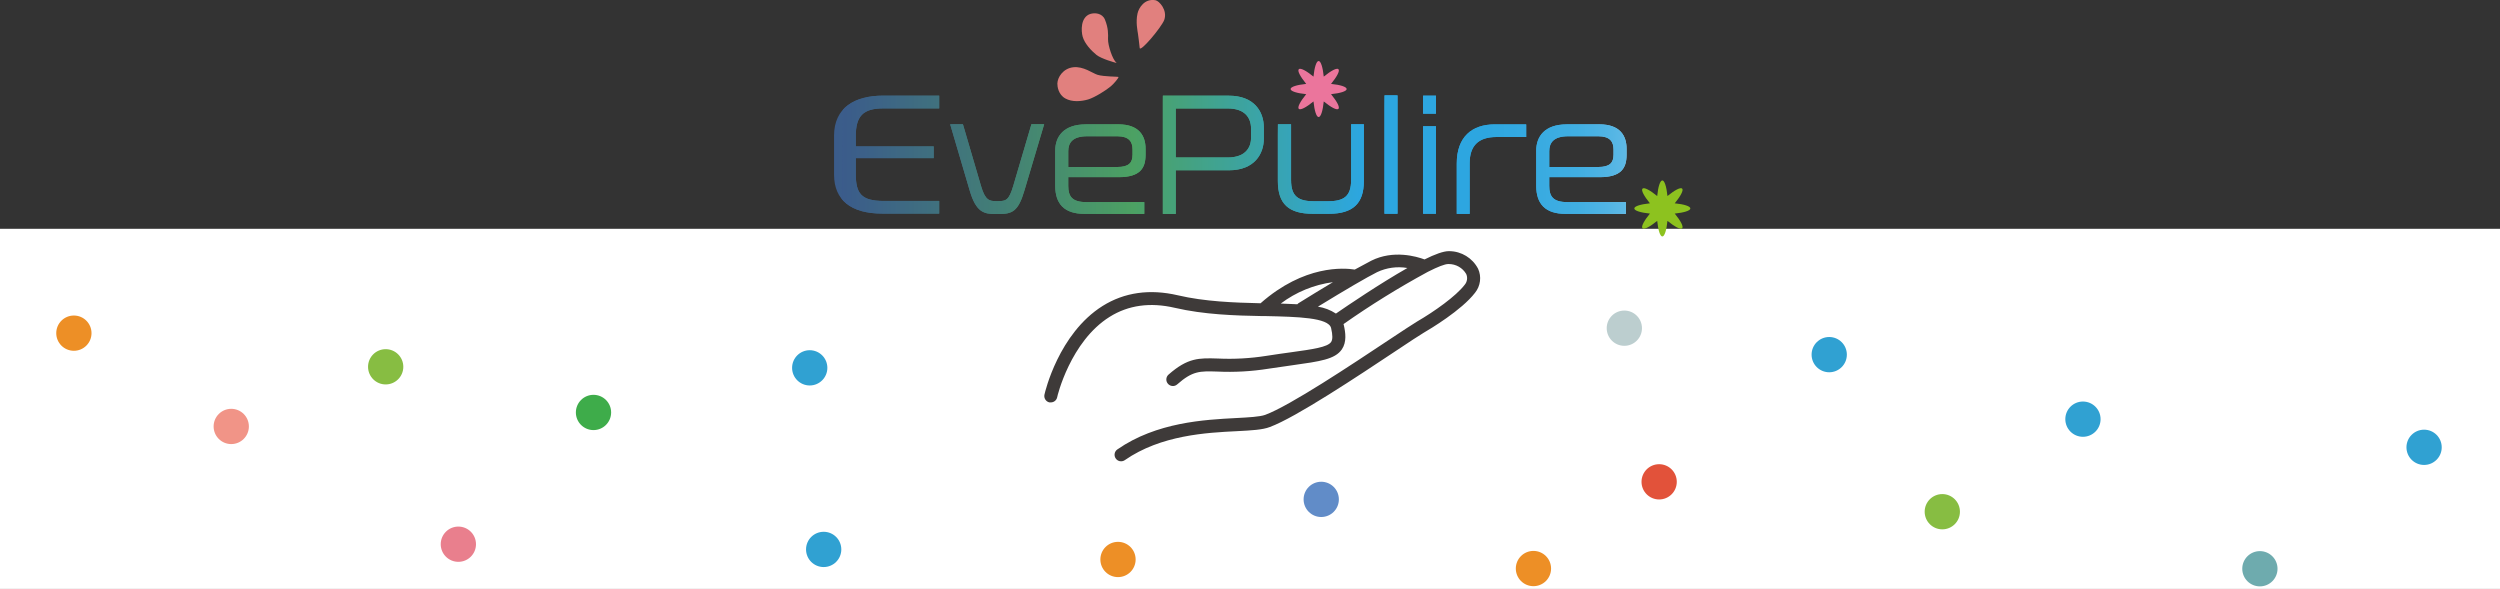 <?xml version="1.0" encoding="UTF-8"?><svg id="_レイヤー_1" xmlns="http://www.w3.org/2000/svg" xmlns:xlink="http://www.w3.org/1999/xlink" viewBox="0 0 604 142.28"><rect x="0" y="0" width="604" height="142.28" fill="#333333" stroke="none"/><defs><style>.cls-1{fill:url(#_名称未設定グラデーション_8-20);}.cls-1,.cls-2,.cls-3,.cls-4,.cls-5,.cls-6,.cls-7,.cls-8,.cls-9,.cls-10,.cls-11,.cls-12,.cls-13,.cls-14,.cls-15,.cls-16,.cls-17,.cls-18,.cls-19,.cls-20,.cls-21,.cls-22,.cls-23,.cls-24,.cls-25,.cls-26,.cls-27,.cls-28,.cls-29,.cls-30,.cls-31,.cls-32,.cls-33{stroke-width:0px;}.cls-2{fill:url(#_名称未設定グラデーション_8-23);}.cls-3{fill:url(#_名称未設定グラデーション_8-25);}.cls-4{fill:url(#_名称未設定グラデーション_8-22);}.cls-5{fill:url(#_名称未設定グラデーション_8-26);}.cls-6{fill:url(#_名称未設定グラデーション_8-19);}.cls-7{fill:url(#_名称未設定グラデーション_8-17);}.cls-8{fill:url(#_名称未設定グラデーション_8-10);}.cls-9{fill:url(#_名称未設定グラデーション_8-13);}.cls-10{fill:url(#_名称未設定グラデーション_8-16);}.cls-11{fill:url(#_名称未設定グラデーション_8-14);}.cls-12{fill:url(#_名称未設定グラデーション_8-11);}.cls-34{clip-path:url(#clippath);}.cls-35{fill:url(#_名称未設定グラデーション_8-9);}.cls-36{fill:url(#_名称未設定グラデーション_8-6);}.cls-37{fill:url(#_名称未設定グラデーション_8-3);}.cls-13{fill:url(#_名称未設定グラデーション_8-2);}.cls-14{fill:url(#_名称未設定グラデーション_8-4);}.cls-15{fill:url(#_名称未設定グラデーション_8-7);}.cls-16{fill:url(#_名称未設定グラデーション_8-8);}.cls-17{fill:url(#_名称未設定グラデーション_8-5);}.cls-38{fill:url(#_名称未設定グラデーション_8-24);}.cls-39{fill:url(#_名称未設定グラデーション_8-21);}.cls-40{fill:url(#_名称未設定グラデーション_8-12);}.cls-41{fill:url(#_名称未設定グラデーション_8-15);}.cls-42{fill:url(#_名称未設定グラデーション_8-18);}.cls-43{clip-path:url(#clippath-1);}.cls-44{clip-path:url(#clippath-4);}.cls-45{clip-path:url(#clippath-3);}.cls-46{clip-path:url(#clippath-2);}.cls-47{clip-path:url(#clippath-7);}.cls-48{clip-path:url(#clippath-8);}.cls-49{clip-path:url(#clippath-6);}.cls-50{clip-path:url(#clippath-5);}.cls-18,.cls-51{fill:url(#_名称未設定グラデーション_8);}.cls-19{fill:#618cc8;}.cls-20{fill:#87bd42;}.cls-21{fill:#6eabae;}.cls-22{fill:#3e3a39;}.cls-23{fill:#3eac4a;}.cls-24{fill:#e2523a;}.cls-25{fill:#e1807e;}.cls-26{fill:#bccecf;}.cls-27{fill:#30a1d2;}.cls-28{fill:#8dc21f;}.cls-29{fill:#fff;}.cls-30{fill:#f19487;}.cls-31{fill:#ed8f26;}.cls-32{fill:#e97f8d;}.cls-33{fill:#eb759c;}</style><linearGradient id="_名称未設定グラデーション_8" x1="418.79" y1="37.36" x2="167.53" y2="37.36" gradientUnits="userSpaceOnUse"><stop offset="0" stop-color="#eaf1f6"/><stop offset=".01" stop-color="#c7e3f1"/><stop offset=".03" stop-color="#a3d4ed"/><stop offset=".05" stop-color="#82c8ea"/><stop offset=".07" stop-color="#67bde6"/><stop offset=".09" stop-color="#51b4e4"/><stop offset=".11" stop-color="#40aee2"/><stop offset=".15" stop-color="#34a9e1"/><stop offset=".19" stop-color="#2da6e0"/><stop offset=".32" stop-color="#2ca6e0"/><stop offset=".56" stop-color="#4ca163"/><stop offset=".7" stop-color="#437f76"/><stop offset=".9" stop-color="#39548f"/><stop offset="1" stop-color="#354499"/></linearGradient><clipPath id="clippath"><path class="cls-18" d="m213.34,23.11c-6.87,0-11.83,2.94-11.83,9.64v9.46c0,6.1,4.08,9.39,11.62,9.39h13.78v-3.05h-13.42c-5.47,0-6.73-1.86-6.73-6.55v-3.79h18.82v-2.84h-18.82v-2.52c0-4.77,1.75-6.66,6.59-6.66h13.56v-3.08h-13.56Z"/></clipPath><linearGradient id="_名称未設定グラデーション_8-2" x1="402.5" y1="37.36" x2="172.57" y2="37.36" gradientTransform="translate(249.84 -178.39) rotate(89.25)" xlink:href="#_名称未設定グラデーション_8"/><linearGradient id="_名称未設定グラデーション_8-3" x1="402.5" y1="40.86" x2="172.57" y2="40.86" xlink:href="#_名称未設定グラデーション_8"/><linearGradient id="_名称未設定グラデーション_8-4" x1="402.5" y1="40.86" x2="172.57" y2="40.86" xlink:href="#_名称未設定グラデーション_8"/><clipPath id="clippath-1"><path class="cls-14" d="m249.19,30.02l-4.38,14.86c-1.05,3.57-1.82,3.71-3.68,3.71h-.46c-1.58,0-2.63-.14-3.65-3.64l-4.38-14.93h-3.08l4.73,16.05c1.54,5.22,3.43,5.64,6.24,5.64h.77c3.33,0,4.73-.7,6.2-5.68l4.77-16.02h-3.08Z"/></clipPath><linearGradient id="_名称未設定グラデーション_8-5" x1="402.5" y1="40.86" x2="172.57" y2="40.86" gradientTransform="translate(278.65 -200.57) rotate(89.25)" xlink:href="#_名称未設定グラデーション_8"/><linearGradient id="_名称未設定グラデーション_8-6" x1="402.5" y1="40.86" x2="172.57" y2="40.86" xlink:href="#_名称未設定グラデーション_8"/><linearGradient id="_名称未設定グラデーション_8-7" x1="402.5" y1="40.86" x2="172.57" y2="40.86" xlink:href="#_名称未設定グラデーション_8"/><clipPath id="clippath-2"><path class="cls-15" d="m258.09,36.57c0-1.96.91-3.65,4.59-3.65h7.26c2.8,0,3.68,1.3,3.68,3.19v1.26c0,1.93-.88,2.98-3.68,2.98h-11.85v-3.79Zm4.21-6.52c-5.36,0-7.36,2.98-7.36,6.34v8.48c0,4.45,2.24,6.8,7.08,6.8h14.44v-2.84h-14.02c-3.47,0-4.35-1.44-4.35-3.93v-2.1h12.2c5.15,0,6.48-2.17,6.48-5.4v-1.47c0-2.98-1.44-5.89-6.59-5.89h-7.89Z"/></clipPath><linearGradient id="_名称未設定グラデーション_8-8" x1="402.5" y1="40.86" x2="172.57" y2="40.86" gradientTransform="translate(303.26 -225.5) rotate(89.25)" xlink:href="#_名称未設定グラデーション_8"/><linearGradient id="_名称未設定グラデーション_8-9" x1="402.5" y1="37.39" x2="172.57" y2="37.39" xlink:href="#_名称未設定グラデーション_8"/><linearGradient id="_名称未設定グラデーション_8-10" x1="402.5" y1="37.39" x2="172.57" y2="37.39" xlink:href="#_名称未設定グラデーション_8"/><clipPath id="clippath-3"><path class="cls-8" d="m284.06,26.2h12.55c4.17,0,5.64,2.28,5.64,4.84v2.31c0,2.42-1.51,4.7-5.64,4.7h-12.55v-11.85Zm-3.12-3.08v28.57h3.12v-10.55h12.83c6.24,0,8.45-4.03,8.45-7.61v-2.73c0-3.89-2.38-7.68-8.45-7.68h-15.95Z"/></clipPath><linearGradient id="_名称未設定グラデーション_8-11" x1="402.5" y1="37.39" x2="172.57" y2="37.39" gradientTransform="translate(326.71 -256.21) rotate(89.25)" xlink:href="#_名称未設定グラデーション_8"/><linearGradient id="_名称未設定グラデーション_8-12" x1="402.5" y1="40.83" x2="172.57" y2="40.83" xlink:href="#_名称未設定グラデーション_8"/><linearGradient id="_名称未設定グラデーション_8-13" x1="402.5" y1="40.83" x2="172.57" y2="40.83" xlink:href="#_名称未設定グラデーション_8"/><clipPath id="clippath-4"><path class="cls-9" d="m326.43,30.02v13.46c0,3.96-1.75,5.15-5.68,5.15h-3.22c-3.86,0-5.61-1.16-5.61-5.15v-13.46h-3.19v13.74c0,5.54,2.66,7.89,8.41,7.89h3.96c5.78,0,8.41-2.52,8.41-7.89v-13.74h-3.08Z"/></clipPath><linearGradient id="_名称未設定グラデーション_8-14" x1="402.5" y1="40.83" x2="172.57" y2="40.83" gradientTransform="translate(355.8 -278.8) rotate(89.25)" xlink:href="#_名称未設定グラデーション_8"/><linearGradient id="_名称未設定グラデーション_8-15" x1="402.5" y1="37.34" x2="172.57" y2="37.34" xlink:href="#_名称未設定グラデーション_8"/><linearGradient id="_名称未設定グラデーション_8-16" x1="402.5" y1="37.34" x2="172.57" y2="37.34" xlink:href="#_名称未設定グラデーション_8"/><clipPath id="clippath-5"><rect class="cls-10" x="334.49" y="23.04" width="3.15" height="28.6"/></clipPath><linearGradient id="_名称未設定グラデーション_8-17" x1="402.5" y1="37.34" x2="172.57" y2="37.34" gradientTransform="translate(369.03 -299.19) rotate(89.25)" xlink:href="#_名称未設定グラデーション_8"/><linearGradient id="_名称未設定グラデーション_8-18" x1="402.5" y1="37.38" x2="172.57" y2="37.38" xlink:href="#_名称未設定グラデーション_8"/><linearGradient id="_名称未設定グラデーション_8-19" x1="402.5" y1="37.38" x2="172.57" y2="37.38" xlink:href="#_名称未設定グラデーション_8"/><clipPath id="clippath-6"><path class="cls-6" d="m343.81,51.64h3.12v-21.14h-3.12v21.14Zm0-24.18h3.12v-4.35h-3.12v4.35Z"/></clipPath><linearGradient id="_名称未設定グラデーション_8-20" x1="402.5" y1="37.38" x2="172.57" y2="37.38" gradientTransform="translate(378.25 -308.45) rotate(89.25)" xlink:href="#_名称未設定グラデーション_8"/><linearGradient id="_名称未設定グラデーション_8-21" x1="402.5" y1="40.86" x2="172.57" y2="40.86" xlink:href="#_名称未設定グラデーション_8"/><linearGradient id="_名称未設定グラデーション_8-22" x1="402.5" y1="40.86" x2="172.57" y2="40.86" xlink:href="#_名称未設定グラデーション_8"/><clipPath id="clippath-7"><path class="cls-4" d="m361.13,30.05c-5.54,0-9.18,3.05-9.18,9.46v12.16h3.12v-12.23c0-4.14,2.03-6.34,6.48-6.34h7.18v-3.05h-7.61Z"/></clipPath><linearGradient id="_名称未設定グラデーション_8-23" x1="402.5" y1="40.86" x2="172.57" y2="40.86" gradientTransform="translate(396.51 -319.98) rotate(89.25)" xlink:href="#_名称未設定グラデーション_8"/><linearGradient id="_名称未設定グラデーション_8-24" x1="402.5" y1="40.86" x2="172.57" y2="40.86" xlink:href="#_名称未設定グラデーション_8"/><linearGradient id="_名称未設定グラデーション_8-25" x1="402.5" y1="40.86" x2="172.57" y2="40.86" xlink:href="#_名称未設定グラデーション_8"/><clipPath id="clippath-8"><path class="cls-3" d="m374.3,36.57c0-1.96.91-3.65,4.59-3.65h7.26c2.8,0,3.68,1.3,3.68,3.19v1.26c0,1.93-.88,2.98-3.68,2.98h-11.85v-3.79Zm4.21-6.52c-5.36,0-7.36,2.98-7.36,6.34v8.48c0,4.45,2.24,6.8,7.08,6.8h14.6v-2.84h-14.18c-3.47,0-4.35-1.44-4.35-3.93v-2.1h12.2c5.15,0,6.48-2.17,6.48-5.4v-1.47c0-2.98-1.44-5.89-6.59-5.89h-7.89Z"/></clipPath><linearGradient id="_名称未設定グラデーション_8-26" x1="421.85" y1="40.86" x2="50.13" y2="40.86" xlink:href="#_名称未設定グラデーション_8"/></defs><rect class="cls-29" y="55.28" width="604" height="87"/><path class="cls-22" d="m357.1,64.92c-1.35-2.58-4.01-4.21-6.92-4.24h-.17c-1.28,0-3.36.76-5.84,2-1.93-.72-7.53-2.36-12.86.3-1,.53-2.41,1.27-4,2.15-2.57-.41-12.2-1.18-22.76,8.14-6.4-.15-13.49-.4-20-1.93-6.79-1.58-12.9-.71-18.16,2.58-10.62,6.67-13.92,20.81-14.05,21.41-.19.85.34,1.7,1.19,1.89.12,0,.23,0,.35,0,.74,0,1.37-.51,1.53-1.23,0-.2,3.19-13.51,12.68-19.44,4.51-2.83,9.81-3.56,15.74-2.18,7.06,1.64,14.55,1.88,21.25,2h.91c7.37.17,15,.34,15.6,2.89.4,1.71.4,2.78,0,3.37-.87,1.25-4.37,1.74-9.68,2.48-1.74.24-3.71.51-5.92.86-3.9.62-7.85.84-11.79.65-4.49-.14-7.21-.23-11.89,3.89-.65.58-.71,1.58-.12,2.23.58.64,1.56.71,2.21.14,3.74-3.3,5.49-3.24,9.7-3.11,4.14.2,8.28-.04,12.37-.69,2.19-.34,4.14-.61,5.87-.85,6.58-.92,10.2-1.42,11.85-3.82,1.21-1.77.89-4.07.47-5.87-.02-.08-.04-.16-.07-.24,6.49-4.56,13.25-8.75,20.22-12.54h0l.25-.13c2.29-1.16,4-1.84,4.85-1.84h.09c1.74,0,3.35.9,4.23,2.4.4.88.25,1.92-.39,2.65-2.09,2.72-7.28,6.41-11.5,8.86-1,.61-3.49,2.23-6.87,4.48-8.92,5.93-23.86,15.87-29.8,18.05-1.29.47-4,.61-7,.77-7.66.4-19.24,1-28.72,7.58-.71.49-.89,1.47-.39,2.19,0,0,0,0,0,0,.29.43.77.69,1.29.68.32,0,.64-.1.9-.28,8.74-6.07,19.78-6.64,27.09-7,3.46-.18,6.19-.32,7.94-1,6.29-2.31,21.42-12.38,30.46-18.39,3.2-2.13,5.73-3.81,6.71-4.38,1.5-.87,9.17-5.44,12.41-9.66,1.33-1.64,1.62-3.9.74-5.82Zm-43.67,8.59c-1.24-.07-2.56-.13-4-.17,3.69-2.78,8.03-4.56,12.61-5.17-2.83,1.69-5.78,3.5-8.37,5.11-.09.07-.17.15-.24.23Zm9.33,2.25c-1.31-.86-2.8-1.43-4.35-1.67,6.79-4.16,11.81-7.09,14.3-8.34,2.28-1.08,4.84-1.43,7.32-1-6.67,3.79-14.36,9.01-17.27,11.01Z"/><path class="cls-22" d="m228.51,107.67c-.08.05-.16.1-.25.13l.25-.13Z"/><circle class="cls-26" cx="392.44" cy="79.29" r="4.26"/><circle class="cls-27" cx="441.94" cy="85.68" r="4.26"/><circle class="cls-31" cx="17.85" cy="80.49" r="4.26"/><circle class="cls-20" cx="469.26" cy="123.63" r="4.26"/><circle class="cls-20" cx="93.18" cy="88.62" r="4.26"/><circle class="cls-27" cx="199" cy="132.74" r="4.26"/><circle class="cls-19" cx="319.21" cy="120.65" r="4.26"/><circle class="cls-31" cx="270.11" cy="135.17" r="4.26"/><circle class="cls-24" cx="400.85" cy="116.41" r="4.26"/><circle class="cls-31" cx="370.48" cy="137.36" r="4.26"/><circle class="cls-27" cx="585.66" cy="108.07" r="4.26"/><circle class="cls-21" cx="545.99" cy="137.41" r="4.26"/><circle class="cls-32" cx="110.74" cy="131.48" r="4.26"/><circle class="cls-23" cx="143.39" cy="99.65" r="4.26"/><circle class="cls-27" cx="195.63" cy="88.87" r="4.26"/><circle class="cls-27" cx="503.24" cy="101.27" r="4.26"/><circle class="cls-30" cx="55.87" cy="103.03" r="4.26"/><path class="cls-51" d="m213.34,23.11c-6.87,0-11.83,2.94-11.83,9.64v9.46c0,6.1,4.08,9.39,11.62,9.39h13.78v-3.05h-13.42c-5.47,0-6.73-1.86-6.73-6.55v-3.79h18.82v-2.84h-18.82v-2.52c0-4.77,1.75-6.66,6.59-6.66h13.56v-3.08h-13.56Z"/><g class="cls-34"><rect class="cls-13" x="200.89" y="25.56" width="28.8" height="23.61" transform="translate(175.13 252.14) rotate(-89.25)"/></g><path class="cls-37" d="m249.19,30.02l-4.38,14.86c-1.05,3.57-1.82,3.71-3.68,3.71h-.46c-1.58,0-2.63-.14-3.65-3.64l-4.38-14.93h-3.08l4.73,16.05c1.54,5.22,3.43,5.64,6.24,5.64h.77c3.33,0,4.73-.7,6.2-5.68l4.77-16.02h-3.08Z"/><g class="cls-43"><rect class="cls-17" x="229.93" y="29.37" width="21.99" height="22.99" transform="translate(196.92 281.23) rotate(-89.25)"/></g><path class="cls-36" d="m258.09,36.57c0-1.96.91-3.65,4.59-3.65h7.26c2.8,0,3.68,1.3,3.68,3.19v1.26c0,1.93-.88,2.98-3.68,2.98h-11.85v-3.79Zm4.21-6.52c-5.36,0-7.36,2.98-7.36,6.34v8.48c0,4.45,2.24,6.8,7.08,6.8h14.44v-2.84h-14.02c-3.47,0-4.35-1.44-4.35-3.93v-2.1h12.2c5.15,0,6.48-2.17,6.48-5.4v-1.47c0-2.98-1.44-5.89-6.59-5.89h-7.89Z"/><g class="cls-46"><rect class="cls-16" x="254.9" y="29.81" width="21.91" height="22.12" transform="translate(221.53 306.17) rotate(-89.25)"/></g><path class="cls-35" d="m284.06,26.2h12.55c4.17,0,5.64,2.28,5.64,4.84v2.31c0,2.42-1.51,4.7-5.64,4.7h-12.55v-11.85Zm-3.12-3.08v28.57h3.12v-10.55h12.83c6.24,0,8.45-4.03,8.45-7.61v-2.73c0-3.89-2.38-7.68-8.45-7.68h-15.95Z"/><g class="cls-45"><rect class="cls-12" x="278.7" y="25.01" width="28.88" height="24.76" transform="translate(251.93 330.02) rotate(-89.25)"/></g><path class="cls-40" d="m326.43,30.02v13.46c0,3.96-1.75,5.15-5.68,5.15h-3.22c-3.86,0-5.61-1.16-5.61-5.15v-13.46h-3.19v13.74c0,5.54,2.66,7.89,8.41,7.89h3.96c5.78,0,8.41-2.52,8.41-7.89v-13.74h-3.08Z"/><g class="cls-44"><rect class="cls-11" x="308.18" y="30.3" width="21.9" height="21.07" transform="translate(274.15 359.4) rotate(-89.25)"/></g><rect class="cls-41" x="334.49" y="23.04" width="3.15" height="28.6"/><g class="cls-50"><rect class="cls-7" x="321.75" y="35.58" width="28.64" height="3.53" transform="translate(294.36 372.9) rotate(-89.25)"/></g><path class="cls-42" d="m343.81,51.64h3.12v-21.14h-3.12v21.14Zm0-24.18h3.12v-4.35h-3.12v4.35Z"/><g class="cls-49"><rect class="cls-1" x="331.09" y="35.63" width="28.57" height="3.49" transform="translate(303.5 382.23) rotate(-89.25)"/></g><path class="cls-39" d="m361.13,30.05c-5.54,0-9.18,3.05-9.18,9.46v12.16h3.12v-12.23c0-4.14,2.03-6.34,6.48-6.34h7.18v-3.05h-7.61Z"/><g class="cls-47"><rect class="cls-2" x="349.42" y="32.33" width="21.84" height="17.07" transform="translate(314.79 400.64) rotate(-89.25)"/></g><path class="cls-38" d="m374.3,36.57c0-1.96.91-3.65,4.59-3.65h7.26c2.8,0,3.68,1.3,3.68,3.19v1.26c0,1.93-.88,2.98-3.68,2.98h-11.85v-3.79Zm4.21-6.52c-5.36,0-7.36,2.98-7.36,6.34v8.48c0,4.45,2.24,6.8,7.08,6.8h14.6v-2.84h-14.18c-3.47,0-4.35-1.44-4.35-3.93v-2.1h12.2c5.15,0,6.48-2.17,6.48-5.4v-1.47c0-2.98-1.44-5.89-6.59-5.89h-7.89Z"/><g class="cls-48"><polygon class="cls-5" points="406.92 51.96 370.71 51.67 371.15 29.77 393.27 30.05 406.92 51.96"/></g><path class="cls-33" d="m325.35,21.51c0-.54-1.54-1.02-3.77-1.24,1.42-1.74,2.18-3.16,1.79-3.55-.39-.39-1.81.37-3.55,1.79-.23-2.24-.7-3.77-1.24-3.77s-1.02,1.54-1.24,3.77c-1.74-1.42-3.16-2.18-3.55-1.79-.39.39.37,1.81,1.79,3.55-2.24.23-3.77.7-3.77,1.24s1.54,1.02,3.77,1.24c-1.42,1.74-2.18,3.16-1.79,3.55.39.39,1.81-.37,3.55-1.79.23,2.24.7,3.77,1.24,3.77s1.02-1.54,1.24-3.77c1.74,1.42,3.16,2.18,3.55,1.79.39-.39-.37-1.81-1.79-3.55,2.24-.23,3.77-.7,3.77-1.24"/><path class="cls-28" d="m408.39,50.36c0-.54-1.54-1.02-3.77-1.24,1.42-1.74,2.18-3.16,1.79-3.55-.39-.39-1.81.37-3.55,1.79-.23-2.24-.7-3.77-1.24-3.77s-1.02,1.54-1.24,3.77c-1.74-1.42-3.16-2.18-3.55-1.79-.39.39.37,1.81,1.79,3.55-2.24.23-3.77.7-3.77,1.24s1.54,1.02,3.77,1.24c-1.42,1.74-2.18,3.16-1.79,3.55.39.39,1.81-.37,3.55-1.79.23,2.24.7,3.77,1.24,3.77s1.02-1.54,1.24-3.77c1.74,1.42,3.16,2.18,3.55,1.79.39-.39-.37-1.81-1.79-3.55,2.24-.23,3.77-.7,3.77-1.24"/><path class="cls-25" d="m279.2.07c.83.15,2.93,2.35,2.08,4.75-.69,1.8-5.82,7.9-5.93,6.77-.11-1.14-.31-2.61-.41-3.37-.11-.76-.58-2.87-.12-4.95.32-1.43,1.75-3.7,4.38-3.21"/><path class="cls-25" d="m263.42,3.37c1.05-.34,2.88-.22,3.53,1.36.85,2.07.78,3.54.75,4.7-.05,1.49,1.1,5.02,2.02,5.69.03.12-.12.05-.2.03-.09-.02-3.42-.92-4.63-1.9-1.21-.98-2.84-2.69-3.32-4.4-.36-1.29-.58-4.69,1.86-5.49"/><path class="cls-25" d="m255.46,20.2c.02-1.49,1.36-3.66,3.83-3.95,2.47-.29,4.7,1.47,5.89,1.83,1.54.46,4.89.4,5.05.52.03.26-1.02,1.52-1.83,2.23-1.09.94-3.94,2.74-5.52,3.2-1.58.46-3.82.7-5.51-.25-1.69-.95-1.92-2.9-1.91-3.58"/></svg>